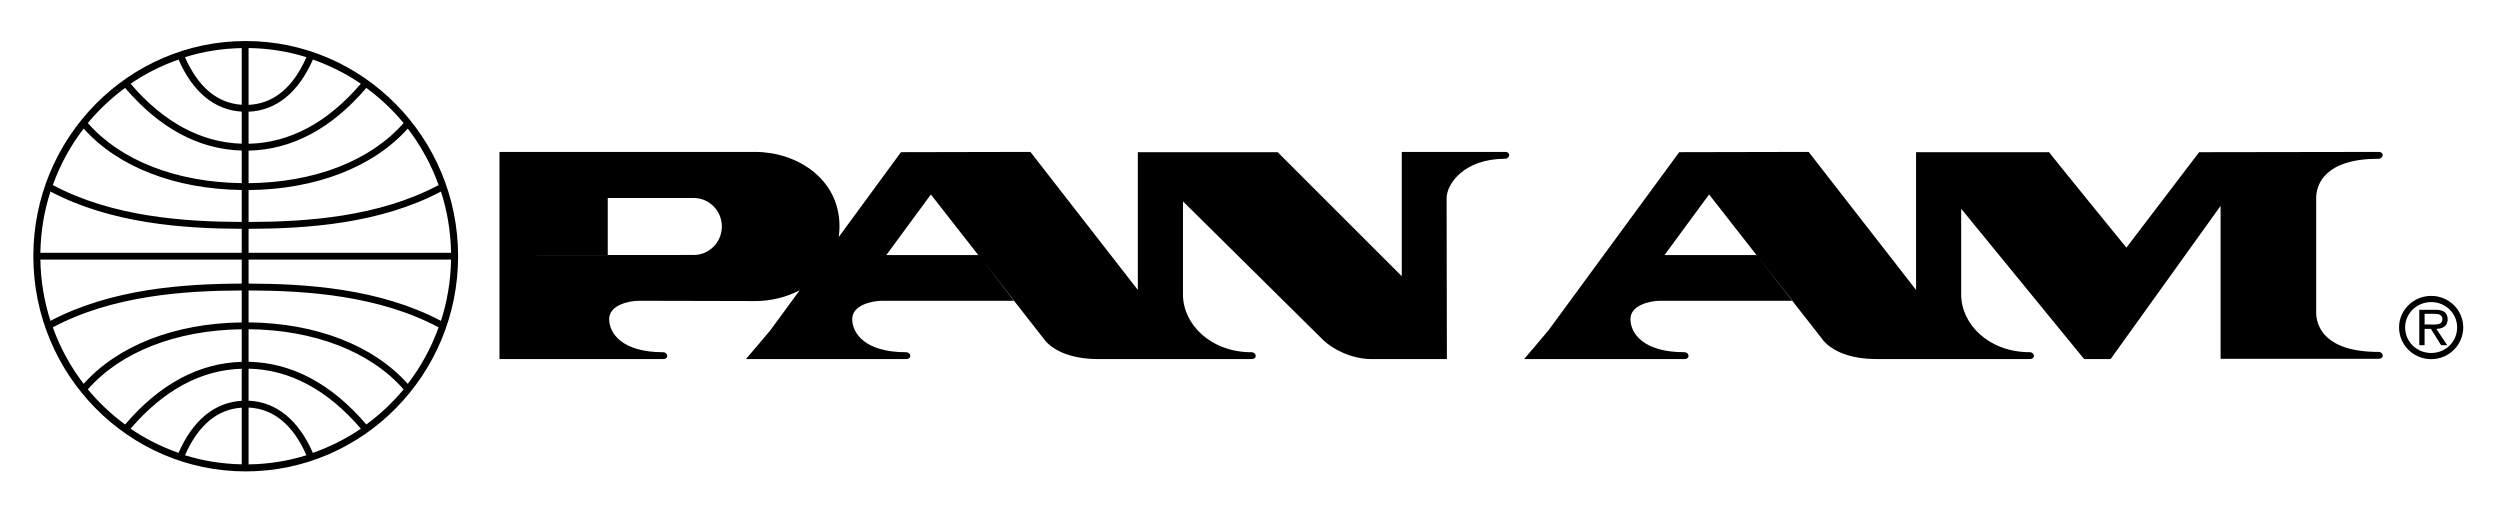 <?xml version="1.0" encoding="utf-8"?>
<!-- Generator: Adobe Illustrator 12.0.1, SVG Export Plug-In . SVG Version: 6.00 Build 51448)  -->
<!DOCTYPE svg PUBLIC "-//W3C//DTD SVG 1.0//EN" "http://www.w3.org/TR/2001/REC-SVG-20010904/DTD/svg10.dtd">
<svg  version="1.0" id="Ebene_1" xmlns="http://www.w3.org/2000/svg" xmlns:xlink="http://www.w3.org/1999/xlink" width="192.756" height="39.465"
	 viewBox="0 0 192.756 39.465" overflow="visible" enable-background="new 0 0 192.756 39.465" xml:space="preserve">
<polygon fill-rule="evenodd" clip-rule="evenodd" fill="#FFFFFF" points="0,0 192.756,0 192.756,39.465 0,39.465 0,0 "/>
<g>
	<path fill-rule="evenodd" clip-rule="evenodd" fill="#FFFFFF" enable-background="new    " d="M2.835,19.754
		c0-9.017,7.212-16.326,16.11-16.326c8.898,0,16.11,7.31,16.11,16.326c0,9.018-7.212,16.327-16.11,16.327
		C10.047,36.081,2.835,28.771,2.835,19.754L2.835,19.754z"/>
</g>
<path d="M116.035,11.713h-7.956v9.583l-9.566-9.562H87.73v10.62l-8.283-10.642l-9.979,0.021l-4.803,6.546
	c0.037-0.264,0.063-0.534,0.063-0.817c0-3.746-3.366-5.749-6.499-5.749l-19.718-0.001v7.953l8.348-0.004v-4.396h6.63
	c1.197,0,2.167,0.984,2.167,2.197c0,1.213-0.97,2.196-2.167,2.196l-6.63,0.003v0.004h-8.348v8.02H51.12c0.478,0,0.391-0.528,0-0.528
	c-3.152,0-4.152-1.454-4.152-2.556s1.587-1.41,2.283-1.41l8.979,0.021c1.172,0,2.377-0.28,3.426-0.828l-2.273,3.099
	c-0.565,0.661-1.478,1.763-1.87,2.203H69.86c0.479,0,0.392-0.528,0-0.528c-3.152,0-4.152-1.454-4.152-2.556s1.586-1.41,2.282-1.41
	h10.195l-2.615-3.343l-0.144-0.183h-7.088l3.435-4.671l3.797,4.854l2.639,3.343h-0.023l2.241,2.864c0.608,0.881,2,1.63,4.261,1.63
	h11.805c0.478,0,0.391-0.528,0-0.528c-3.152,0-5.283-2.159-5.283-4.45v-7.183l10.783,10.664c0.609,0.617,2.087,1.498,3.783,1.498
	h5.782l-0.021-12.404c0-1.102,1.348-3.041,4.5-3.041C116.427,12.241,116.514,11.713,116.035,11.713z M183.386,12.241
	c0.392,0,0.479-0.528,0-0.528l-13.827,0.021l-5.608,7.359c0,0-6-7.359-5.956-7.359h-10.262v10.62l-8.283-10.642l-9.979,0.021
	l-10.088,13.748c-0.564,0.661-1.478,1.763-1.869,2.203h12.349c0.478,0,0.392-0.528,0-0.528c-3.152,0-4.152-1.454-4.152-2.556
	s1.587-1.41,2.282-1.41h10.195l-2.582-3.3l-0.178-0.226h-7.088l3.436-4.671l3.83,4.896l2.604,3.3h-0.022l2.24,2.864
	c0.608,0.881,2,1.63,4.261,1.63h11.805c0.479,0,0.392-0.528,0-0.528c-3.152,0-5.282-2.159-5.282-4.45v-6.61l9.479,11.588h2.044
	l8.478-11.809v11.788h12.175c0.479,0,0.392-0.529,0-0.529c-4.087,0-4.805-1.938-4.805-3.04v-8.813
	C178.581,14.18,179.299,12.241,183.386,12.241z M187.453,22.814c-1.369,0-2.48,1.092-2.48,2.426c0,1.36,1.111,2.452,2.48,2.452
	c1.364,0,2.469-1.092,2.469-2.452C189.922,23.906,188.817,22.814,187.453,22.814z M187.453,27.216c-1.117,0-2.011-0.864-2.011-1.976
	c0-1.078,0.894-1.949,2.011-1.949c1.104,0,1.998,0.871,1.998,1.949C189.451,26.352,188.558,27.216,187.453,27.216z M188.722,24.604
	c0-0.229-0.103-0.471-0.307-0.588c-0.211-0.117-0.443-0.131-0.675-0.131h-1.207v2.729h0.409v-1.257h0.484l0.79,1.257h0.471
	l-0.839-1.257C188.34,25.344,188.722,25.143,188.722,24.604z M187.393,25.019h-0.45v-0.822h0.716c0.348,0,0.654,0.049,0.654,0.4
	C188.313,25.088,187.78,25.019,187.393,25.019z M18.945,3.163c-9.029,0-16.375,7.442-16.375,16.591s7.346,16.592,16.375,16.592
	c9.029,0,16.375-7.443,16.375-16.592S27.974,3.163,18.945,3.163z M18.637,35.801c-1.519-0.03-2.988-0.266-4.374-0.701
	c1.021-2.316,2.491-3.547,4.374-3.668V35.801z M18.637,30.902c-2.094,0.124-3.77,1.501-4.872,4.015
	c-1.317-0.464-2.563-1.085-3.697-1.865c2.549-2.975,5.429-4.526,8.568-4.622V30.902z M18.637,27.899
	c-3.309,0.096-6.331,1.717-8.991,4.831c-1.062-0.784-2.032-1.688-2.872-2.709c2.529-2.891,6.824-4.566,11.863-4.634V27.899z
	 M18.637,24.858c-5.146,0.067-9.548,1.781-12.187,4.737c-1.004-1.307-1.809-2.773-2.378-4.356
	c4.611-2.458,10.155-2.828,14.565-2.843V24.858z M18.637,21.867c-4.451,0.015-10.045,0.392-14.746,2.872
	c-0.481-1.49-0.751-3.075-0.778-4.721h15.524V21.867z M18.637,19.489H3.113c0.027-1.646,0.296-3.23,0.778-4.721
	c4.702,2.48,10.296,2.858,14.746,2.874V19.489z M18.637,17.113c-4.41-0.015-9.953-0.386-14.565-2.844
	c0.57-1.583,1.375-3.05,2.379-4.357c2.638,2.957,7.04,4.67,12.187,4.737V17.113z M18.637,14.121
	c-5.04-0.067-9.335-1.743-11.864-4.634c0.84-1.021,1.811-1.925,2.872-2.709c2.661,3.114,5.683,4.735,8.992,4.831V14.121z
	 M18.637,11.079c-3.139-0.096-6.019-1.647-8.568-4.622c1.134-0.78,2.379-1.401,3.696-1.865c1.102,2.513,2.778,3.89,4.872,4.015
	V11.079z M18.637,8.077c-1.882-0.122-3.353-1.352-4.374-3.668c1.386-0.436,2.855-0.671,4.374-0.701V8.077z M19.166,3.704
	c1.55,0.022,3.048,0.262,4.461,0.706c-1.037,2.353-2.536,3.586-4.461,3.675V3.704z M19.166,8.613
	c2.134-0.091,3.842-1.473,4.959-4.021c1.317,0.464,2.563,1.085,3.697,1.865c-2.573,3.002-5.483,4.558-8.656,4.627V8.613z
	 M19.166,35.805v-4.381c1.925,0.089,3.424,1.323,4.461,3.676C22.214,35.543,20.716,35.783,19.166,35.805z M24.125,34.917
	c-1.117-2.548-2.825-3.931-4.959-4.022v-2.471c3.173,0.069,6.083,1.626,8.656,4.628C26.688,33.832,25.442,34.453,24.125,34.917z
	 M28.245,32.73c-2.684-3.142-5.735-4.767-9.079-4.836v-2.51c5.077,0.048,9.407,1.729,11.951,4.637
	C30.277,31.043,29.306,31.946,28.245,32.73z M31.44,29.596c-2.653-2.973-7.089-4.692-12.274-4.74v-2.461
	c4.423,0.012,10.011,0.371,14.652,2.845C33.248,26.822,32.444,28.289,31.44,29.596z M33.999,24.739
	c-4.73-2.496-10.369-2.862-14.833-2.874v-1.847h15.611C34.75,21.664,34.481,23.249,33.999,24.739z M34.777,19.489H19.166v-1.846
	C23.63,17.632,29.268,17.265,34,14.769C34.481,16.259,34.75,17.844,34.777,19.489z M33.818,14.269
	c-4.642,2.474-10.229,2.834-14.652,2.845v-2.46c5.185-0.048,9.621-1.768,12.274-4.741C32.444,11.219,33.249,12.686,33.818,14.269z
	 M19.166,14.124v-2.51c3.343-0.069,6.396-1.694,9.079-4.836c1.062,0.784,2.032,1.688,2.872,2.709
	C28.573,12.395,24.244,14.076,19.166,14.124z"/>
</svg>
